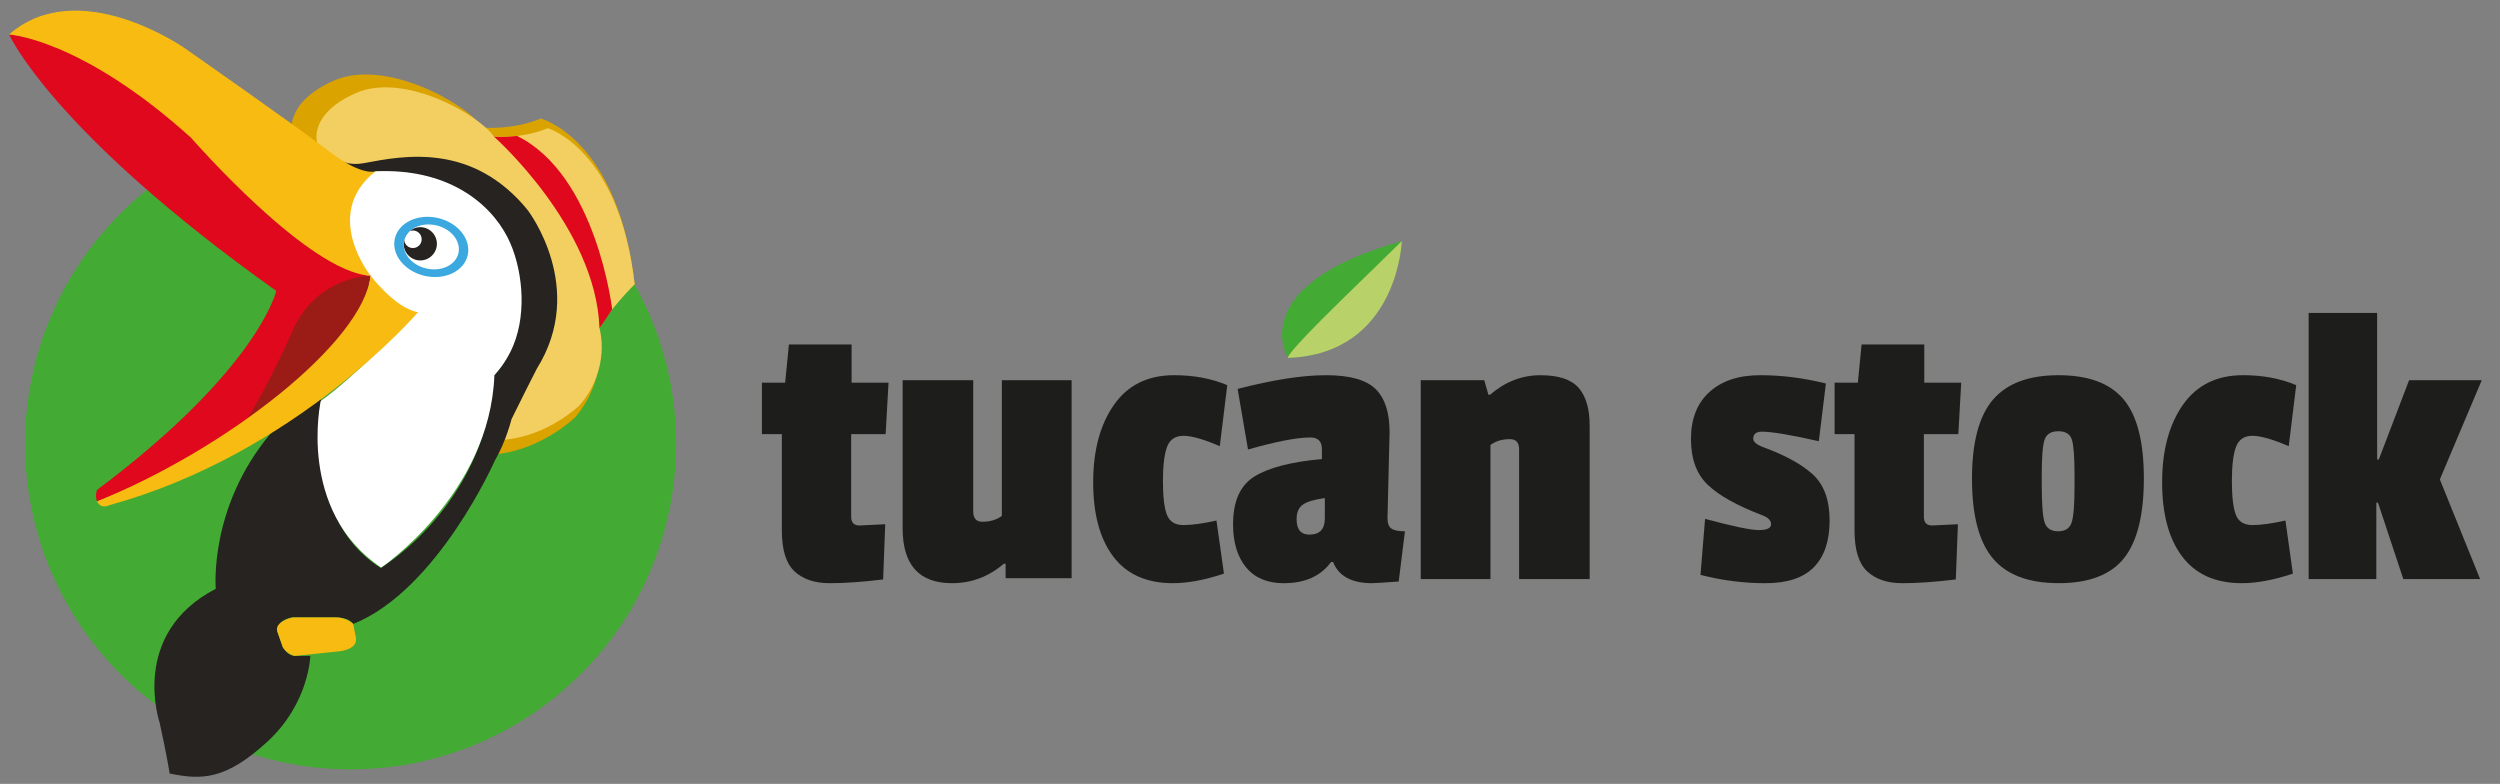 <?xml version="1.0" encoding="utf-8"?>
<!-- Generator: Adobe Illustrator 28.1.0, SVG Export Plug-In . SVG Version: 6.00 Build 0)  -->
<svg version="1.1" id="Capa_1" xmlns="http://www.w3.org/2000/svg" xmlns:xlink="http://www.w3.org/1999/xlink" x="0px" y="0px"
	 viewBox="0 0 1920 602" style="enable-background:new 0 0 1920 602;" xml:space="preserve">
<rect x="0" y="0" width="1920" height="602" fill="#808080" stroke="none"/>
<style type="text/css">
	.st0{fill:#43AA34;}
	.st1{fill:#DAA300;}
	.st2{fill:#F2CF60;}
	.st3{fill:#E0081C;}
	.st4{fill:#262320;}
	.st5{fill:#FFFFFF;}
	.st6{fill:#3BA8DF;}
	.st7{fill:#9B1B16;}
	.st8{fill:#F7BB12;}
	.st9{fill:#1D1D1B;}
	.st10{fill:#B8D169;}
</style>
<g>
</g>
<g>
	<circle class="st0" cx="269.27" cy="340.86" r="250.01"/>
	<path class="st1" d="M224.26,103.81c0,0-7.27-24.63,32.27-41.93s101.45,17.59,114.2,36.11c0,0,22.76,2.13,44.61-6.97
		c0,0,59.33,15.32,72.08,127.31c0,0-20.88,16.26-27.46,33.77c0,0,8.19,37.4-18.21,68.36c0,0-25.71,25.22-62.02,28.54
		c0,0,2.86-11.54,5.57-17.09s16.74-34.47,20.94-41.74c4.21-7.27,38.24-60.76-7.28-130.87c0,0-43.89-44.81-127.66-27.9
		C271.29,131.4,237.21,114.35,224.26,103.81z"/>
	<path class="st2" d="M243.53,109.25c0,0-6.74-21.79,29.92-37.83s94.08,16.31,105.9,33.49c0,0,21.11,1.98,41.37-6.47
		c0,0,54.88,16.04,66.7,119.89c0,0-20.26,20.26-27.02,33.77c0,0,9.29,30.4-15.2,59.1c0,0-23.85,23.39-57.52,26.47
		c0,0,2.65-10.7,5.17-15.85c2.52-5.15,15.52-31.96,19.42-38.71c3.9-6.74,35.46-56.35-6.75-121.36c0,0-36.48-53.67-114.16-37.99
		C291.36,123.77,259.02,136.41,243.53,109.25z"/>
	<path class="st3" d="M379.34,104.9c0,0,78.52,69.52,81.05,147.2l9.78-14.47c0,0-12.07-103.31-73.08-133.24
		C383.62,105.82,379.34,104.9,379.34,104.9z"/>
	<path class="st4" d="M263.55,124.11c0,0,5.72,3.14,16.44,1.1c30.37-5.78,83.31-15.81,125.53,36.54c0,0,45.59,59.5,6.75,121.36
		c0,0-16.04,31.6-19.42,38.71c0,0-4.22,17.24-12.66,31.6c0,0-43.9,99.63-108.92,125.8c0,0-2.53-5.07-13.51-5.07h-32.93
		c0,0-11.82,0.84-11.82,10.98l4.14,11.82c0,0,3.45,6.75,9.36,6.75h11.82c0,0-0.84,36.31-32.93,65.86
		c-32.08,29.55-50.66,29.55-75.14,24.49c0,0-1.69-11.82-7.6-38.84c0,0-23.64-68.39,43.06-103.01c0,0-5.59-62.28,42.02-119.16
		c0,0,20.94-19.4,38.94-26.5c0,0-15.94,90.78,45.69,129.62c0,0,81.05-47.69,86.96-147.76c0,0,41.71-44.01,2.79-104.83
		c0,0-22.47-52.18-93.77-52l-5.27,5.19C283.09,136.77,269.89,128.86,263.55,124.11z"/>
	<path class="st5" d="M288.36,131.58c-7.52,4.18-39.98,24.89-12.02,72.33c0,0,12.43,32.74,34.12,46.26c0,0-41.03,41.58-64.11,57.78
		c0,0-18.63,84.06,46.38,127.97c0,0,83.59-56.57,86.96-147.76c4.77-5.26,10.35-12.77,14.5-22.74c11-26.5,6.7-61.52-4.42-83.2
		C375.64,154.66,342.31,128.99,288.36,131.58z"/>
	<path class="st4" d="M310.3,189.95c-1.49-6.89,2.88-13.68,9.77-15.18s13.68,2.88,15.18,9.77c1.49,6.89-2.88,13.68-9.77,15.18
		C318.59,201.22,311.79,196.84,310.3,189.95z M318.54,190.35c3.64-0.79,5.95-4.37,5.16-8.01c-0.79-3.64-4.37-5.95-8.01-5.16
		c-3.64,0.79-5.95,4.37-5.16,8.01C311.32,188.83,314.91,191.14,318.54,190.35z"/>
	<g>
		<g>
			<g>
				<path class="st6" d="M336.33,167.42c-15.45-3.55-30.26,3.51-33.09,15.78c-2.82,12.27,7.42,25.1,22.87,28.65
					c15.45,3.55,30.26-3.51,33.08-15.78C362.02,183.8,351.78,170.97,336.33,167.42z M352.08,194.43
					c-2.1,9.15-13.15,14.42-24.67,11.77c-11.52-2.65-19.16-12.21-17.05-21.36c2.1-9.15,13.15-14.42,24.67-11.77
					C346.55,175.72,354.18,185.28,352.08,194.43z"/>
			</g>
		</g>
	</g>
	<path class="st3" d="M284.59,211.67c0,0-41.06,2.14-132.98-101.9c0,0-73.02-75.84-144.61-83.3c0,0,32.93,74.51,205.17,196.94
		c0,0-13.51,59.95-137.62,152.82c0,0-1.85,4.44,0,8.83C74.55,385.05,268.08,313.36,284.59,211.67z"/>
	<path class="st7" d="M284.59,211.67c0,0-40.3,0.43-58.88,40.12c0,0-19.08,43.61-35.46,69.05
		C197.55,315.69,279.97,260.69,284.59,211.67z"/>
	<path class="st8" d="M226.52,503.71l32.93-3.38c0,0,15.82-0.84,13.82-10.98l-2-10.13c0,0-5.07-5.07-13.51-5.07h-32.93
		c0,0-14.55,3.19-11.82,10.98l4.14,11.82C217.16,496.96,220.61,502.87,226.52,503.71z"/>
	<path class="st8" d="M288.36,131.58c0,0-10.21,3.96-34.82-14.78c-29.69-22.61-112.29-80.21-112.29-80.21S60.19-19.98,7,26.46
		c0,0,55.73,3.38,139.73,79.37c0,0,90.65,104.02,137.86,105.84C284.59,211.67,246.68,164.6,288.36,131.58z"/>
	<path class="st8" d="M284.59,211.67c0,0,18.83,25.11,36.47,28.08c0,0-92.85,108.61-237.23,148.29c0,0-6.27,3.36-9.29-2.99
		C173.95,344.94,279.17,262.76,284.59,211.67z"/>
</g>
<g>
	<path class="st9" d="M678.25,445.02c-15.73,1.91-29.39,2.87-40.97,2.87c-11.59,0-20.62-3.03-27.1-9.09
		c-6.49-6.06-9.72-16.52-9.72-31.4v-73.97h-15.3v-39.53h17.85l2.87-29.33h48.14v29.33h28.37l-2.23,39.53H653.7v63.44
		c0,4.47,2.12,6.7,6.38,6.7c0.42,0,7.01-0.32,19.77-0.96L678.25,445.02z"/>
	<path class="st9" d="M731.17,447.89c-25.3,0-37.94-14.03-37.94-42.09V291.98h54.2v100.75c0,5.32,2.34,7.97,7.02,7.97
		c5.95,0,10.94-1.49,14.98-4.47V291.98h53.56v152.08H772.3V432.9h-1.27C759.33,442.89,746.05,447.89,731.17,447.89z"/>
	<path class="st9" d="M908.91,334.7c-6.27,0-10.47,2.82-12.59,8.45c-2.13,5.63-3.19,14.4-3.19,26.3c0,11.91,1.01,20.52,3.03,25.83
		c2.02,5.31,6.27,7.97,12.75,7.97c6.48,0,14.93-1.16,25.34-3.51l5.74,40.81c-14.67,4.89-27.74,7.33-39.22,7.33
		c-20.19,0-35.44-6.8-45.75-20.41c-10.31-13.6-15.46-32.62-15.46-57.07s5.31-44.26,15.94-59.46c10.63-15.2,26.03-22.8,46.23-22.8
		c15.09,0,28.69,2.55,40.81,7.65l-5.74,46.87C924.48,337.36,915.18,334.7,908.91,334.7z"/>
	<path class="st9" d="M1067.2,331.84l-1.6,65.99c0,4.04,1.01,6.75,3.03,8.13c2.02,1.38,5.47,2.07,10.36,2.07l-4.78,38.58
		c-12.33,0.85-19.13,1.28-20.41,1.28c-15.73,0-25.72-5.42-29.97-16.26h-1.6c-7.87,10.84-19.98,16.26-36.35,16.26
		c-12.54,0-22.16-4.04-28.85-12.12c-6.69-8.07-10.04-19.13-10.04-33.16c0-17.64,5.47-29.86,16.42-36.67
		c10.94-6.8,28.21-11.26,51.81-13.39v-7.65c0-5.95-2.98-8.93-8.93-8.93c-10.2,0-26.14,3.08-47.82,9.24l-7.97-46.54
		c27.2-7.02,49.84-10.52,67.91-10.52c18.06,0,30.71,3.5,37.94,10.52C1063.59,305.69,1067.2,316.74,1067.2,331.84z M1005.67,410.58
		c7.86,0,11.8-4.15,11.8-12.44v-15.62c-7.87,1.06-13.45,2.71-16.74,4.94c-3.3,2.23-4.94,6.01-4.94,11.32
		C995.78,406.65,999.08,410.58,1005.67,410.58z"/>
	<path class="st9" d="M1144.35,303.14c11.69-9.99,24.55-14.98,38.58-14.98s23.86,3.24,29.49,9.72c5.63,6.49,8.45,16.21,8.45,29.17
		V444.7h-54.2v-99.47c0-5.31-2.34-7.97-7.01-7.97c-5.95,0-10.95,1.49-14.98,4.47V444.7h-53.56V291.98h48.78l3.19,11.16H1144.35z"/>
	<path class="st9" d="M1298.66,337.09c0-15.41,4.73-27.42,14.19-36.03c9.45-8.61,22.48-12.91,39.06-12.91s33.37,2.13,50.37,6.38
		l-5.42,44.32c-21.68-4.89-36.24-7.33-43.68-7.33c-4.47,0-6.7,1.81-6.7,5.42c0,2.34,2.44,4.46,7.33,6.37
		c17,6.17,29.81,13.18,38.42,21.05c8.61,7.86,12.91,19.66,12.91,35.39c0,15.73-4.04,27.69-12.12,35.87
		c-8.08,8.19-20.46,12.28-37.14,12.28c-16.69,0-33.32-2.13-49.9-6.38l3.51-43.04c21.25,5.74,35.02,8.61,41.29,8.61
		c6.27,0,9.4-1.48,9.4-4.46c0-2.98-2.34-5.31-7.01-7.01c-18.92-7.23-32.74-14.93-41.45-23.12
		C1303.01,364.31,1298.66,352.51,1298.66,337.09z"/>
	<path class="st9" d="M1502.06,445.02c-15.73,1.91-29.39,2.87-40.97,2.87c-11.59,0-20.62-3.03-27.1-9.09
		c-6.49-6.06-9.72-16.52-9.72-31.4v-73.97h-15.3v-39.53h17.86l2.87-29.33h48.14v29.33h28.38l-2.23,39.53h-26.46v63.44
		c0,4.47,2.12,6.7,6.37,6.7c0.42,0,7.01-0.32,19.77-0.96L1502.06,445.02z"/>
	<path class="st9" d="M1514.49,367.7c0-27.95,5.37-48.19,16.1-60.74c10.73-12.54,27.52-18.81,50.37-18.81
		c22.85,0,39.48,6.17,49.9,18.49c10.41,12.33,15.62,32.57,15.62,60.73c0,28.17-5.1,48.62-15.3,61.37
		c-10.2,12.75-26.89,19.13-50.06,19.13c-23.17,0-40.07-6.38-50.69-19.13C1519.8,416,1514.49,395.65,1514.49,367.7z M1591.17,337.57
		c-1.38-4.25-4.84-6.38-10.36-6.38c-5.53,0-9.03,2.13-10.52,6.38c-1.49,4.25-2.23,13.18-2.23,26.78v7.65
		c0,15.09,0.74,24.87,2.23,29.33c1.48,4.46,4.94,6.69,10.36,6.69c5.42,0,8.87-2.23,10.36-6.69c1.48-4.47,2.23-13.6,2.23-27.42v-9.25
		C1593.24,350.86,1592.55,341.83,1591.17,337.57z"/>
	<path class="st9" d="M1729.86,334.7c-6.27,0-10.47,2.82-12.59,8.45c-2.13,5.63-3.19,14.4-3.19,26.3c0,11.91,1.01,20.52,3.03,25.83
		c2.02,5.31,6.27,7.97,12.75,7.97c6.48,0,14.93-1.16,25.34-3.51l5.74,40.81c-14.67,4.89-27.74,7.33-39.22,7.33
		c-20.19,0-35.44-6.8-45.75-20.41c-10.31-13.6-15.46-32.62-15.46-57.07s5.31-44.26,15.94-59.46c10.63-15.2,26.03-22.8,46.23-22.8
		c15.09,0,28.69,2.55,40.81,7.65l-5.74,46.87C1745.42,337.36,1736.12,334.7,1729.86,334.7z"/>
	<path class="st9" d="M1904.72,444.7h-58.98l-19.45-58.66h-1.28v58.66h-51.97V240.33h52.6v112.55h1.28l23.27-60.9H1906l-32.2,76.2
		L1904.72,444.7z"/>
</g>
<g>
	<path class="st0" d="M989.15,274.87c0,0-34.44-55.53,87.42-89.69C1076.57,185.18,1071.27,271.56,989.15,274.87z"/>
	<path class="st10" d="M989.15,274.87c0,0-4.49,0,41.47-44.85c45.96-44.85,45.96-44.85,45.96-44.85S1073.68,271.84,989.15,274.87z"
		/>
</g>
<g>
</g>
<g>
</g>
<g>
</g>
<g>
</g>
<g>
</g>
<g>
</g>
<g>
</g>
<g>
</g>
<g>
</g>
<g>
</g>
<g>
</g>
<g>
</g>
<g>
</g>
<g>
</g>
<g>
</g>
</svg>
